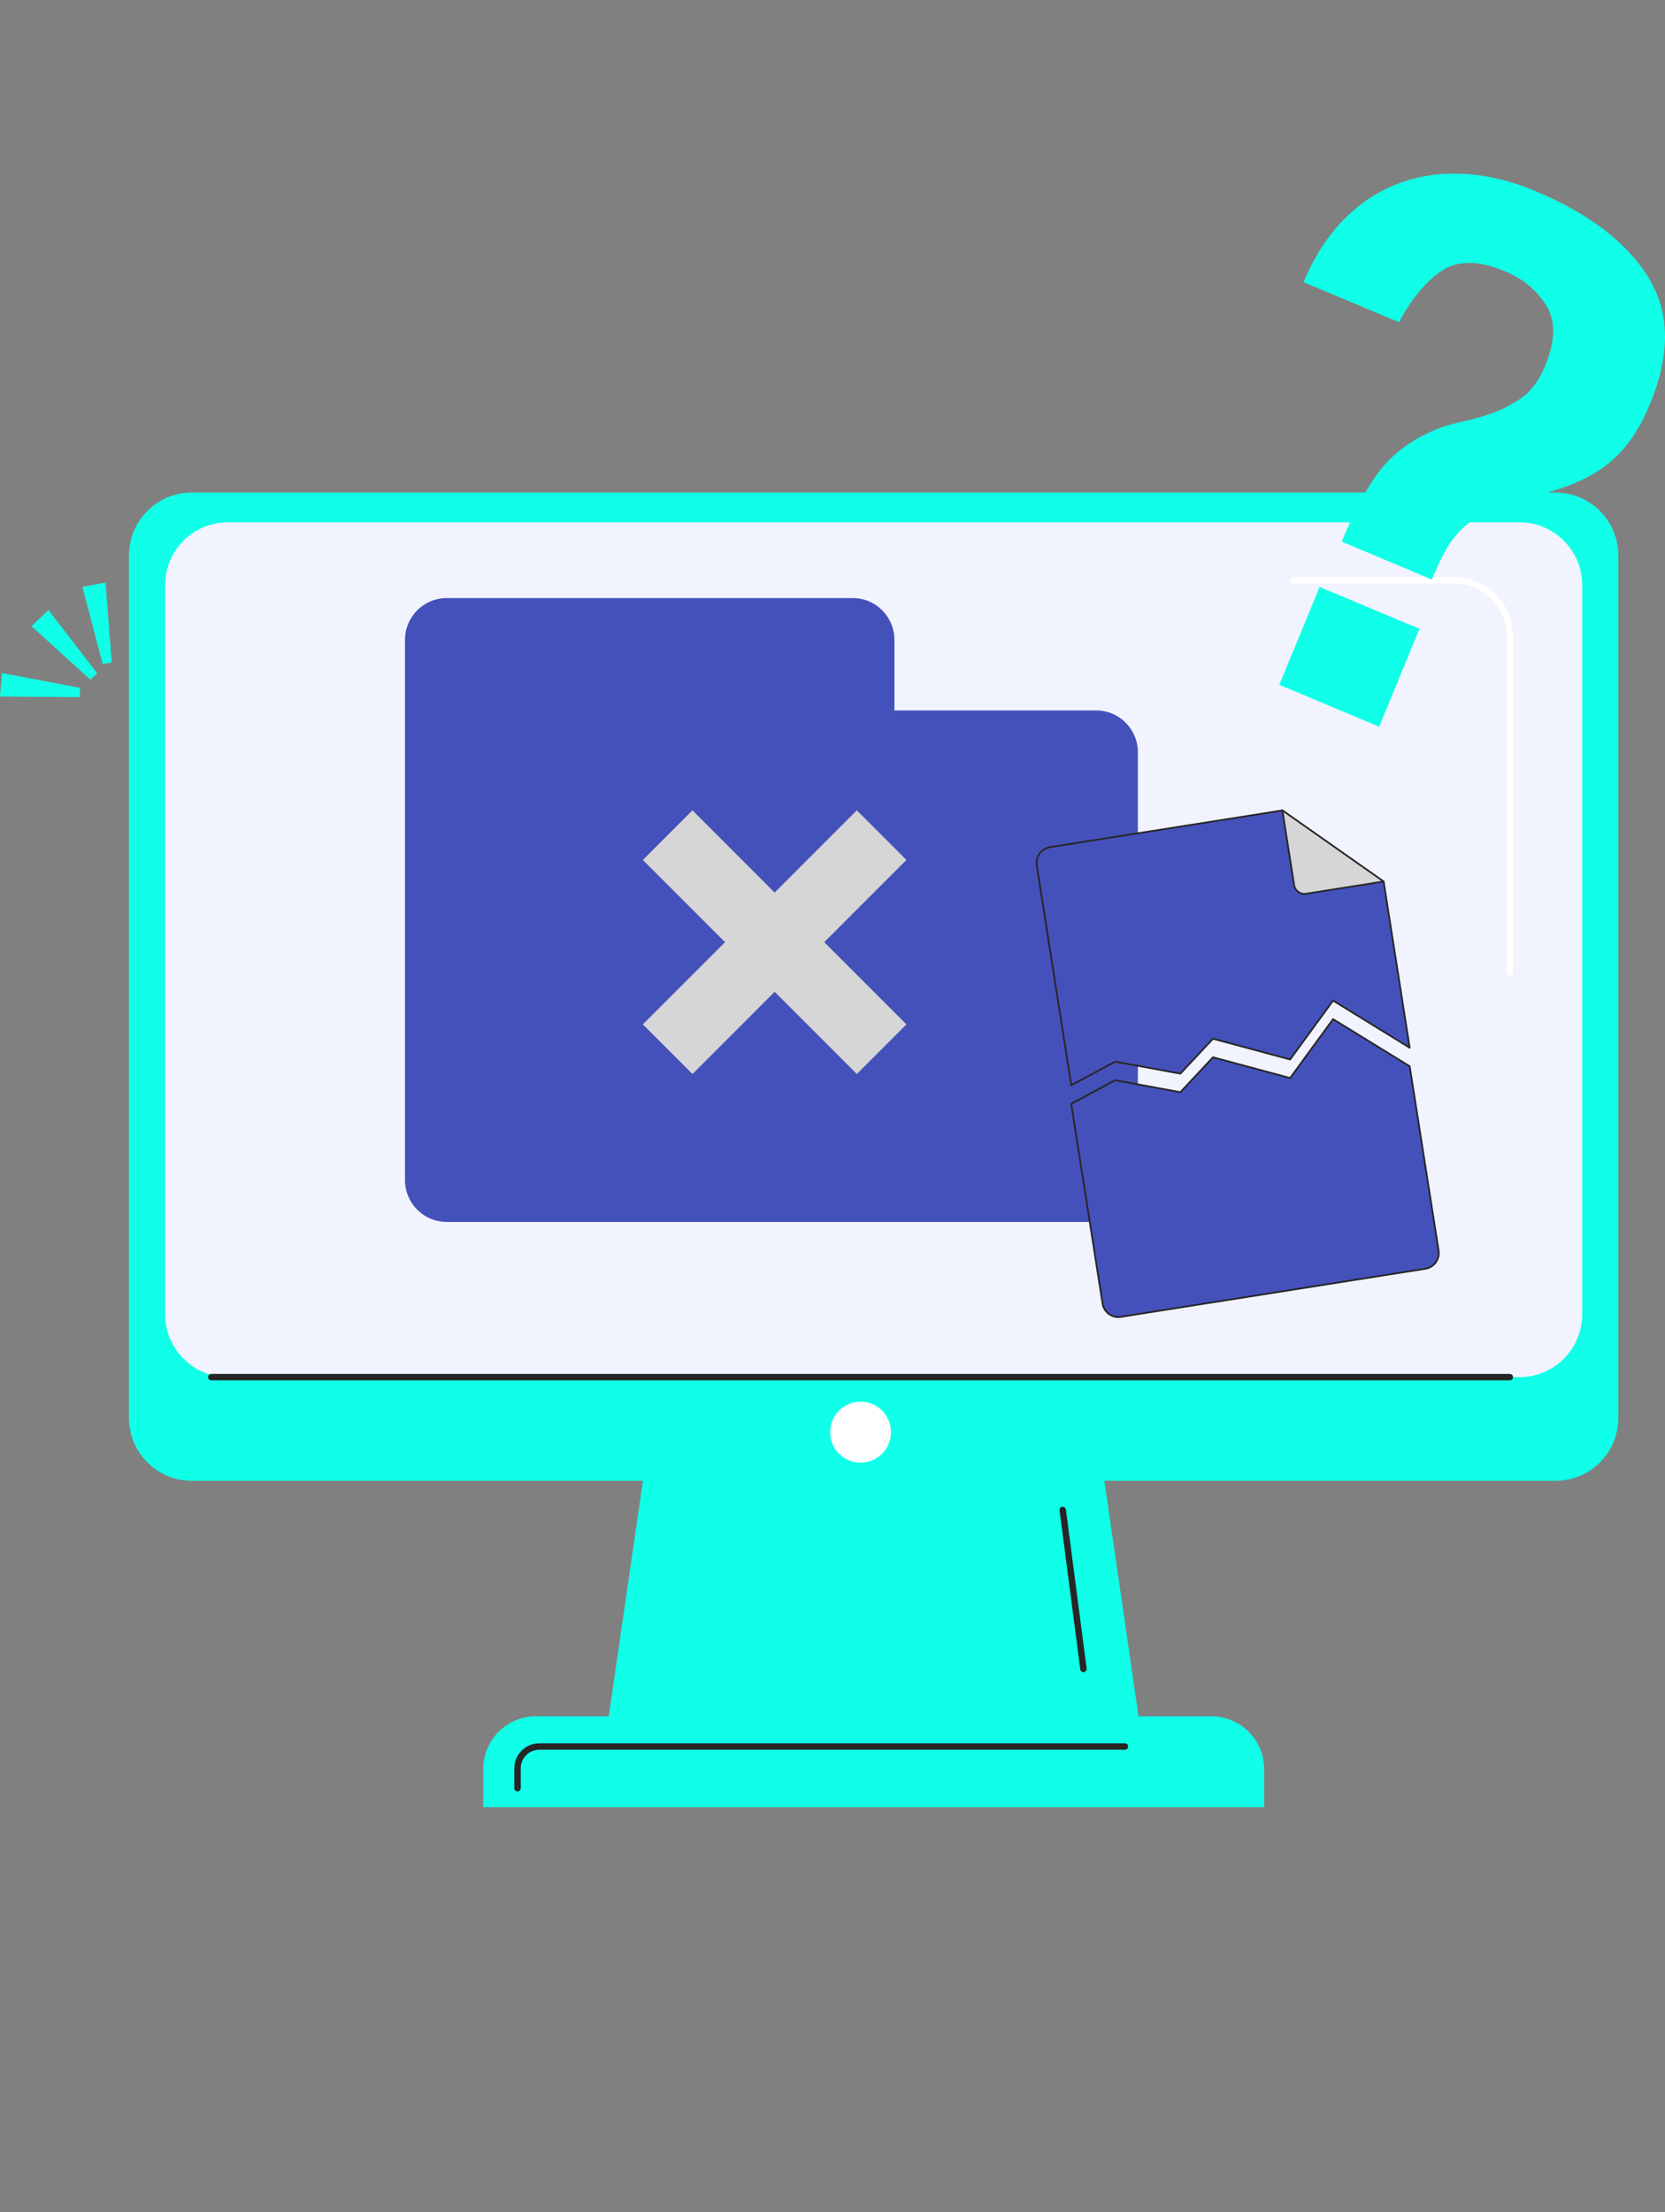 <svg width="259" height="344" viewBox="0 0 259 344" fill="none" xmlns="http://www.w3.org/2000/svg">
<rect x="0" y="0" width="259" height="344" fill="#808080" stroke="none"/>
<path d="M178.558 276.879H93.242L101.458 220.281H170.342L178.558 276.879Z" fill="#10FFE8"/>
<path d="M241.984 76.59H29.817C24.427 76.59 20.059 80.973 20.059 86.379V220.468C20.059 225.875 24.427 230.257 29.817 230.257H241.984C247.373 230.257 251.742 225.875 251.742 220.468V86.379C251.742 80.973 247.373 76.59 241.984 76.59Z" fill="#10FFE8"/>
<path d="M236.366 81.217H35.442C30.052 81.217 25.684 85.6 25.684 91.006V204.349C25.684 209.755 30.052 214.138 35.442 214.138H236.366C241.755 214.138 246.124 209.755 246.124 204.349V91.006C246.124 85.6 241.755 81.217 236.366 81.217Z" fill="#F1F3FF"/>
<path d="M196.649 281H75.16V275.113C75.16 270.562 78.84 266.871 83.376 266.871H188.433C192.969 266.871 196.649 270.562 196.649 275.113V281Z" fill="#10FFE8"/>
<path d="M32.871 214.139H234.864" stroke="#262626" stroke-linecap="round" stroke-linejoin="round"/>
<path d="M80.504 278.053V274.959C80.504 273.091 82.014 271.576 83.876 271.576H174.989" stroke="#262626" stroke-linecap="round" stroke-linejoin="round"/>
<path d="M165.312 234.783L168.538 259.51" stroke="#262626" stroke-linecap="round" stroke-linejoin="round"/>
<path d="M133.865 227.439C136.477 227.439 138.594 225.315 138.594 222.695C138.594 220.075 136.477 217.951 133.865 217.951C131.254 217.951 129.137 220.075 129.137 222.695C129.137 225.315 131.254 227.439 133.865 227.439Z" fill="white"/>
<path d="M201.117 90.242H226.207C230.987 90.242 234.865 94.132 234.865 98.927V151.224" stroke="white" stroke-linecap="round" stroke-linejoin="round"/>
<path d="M208.696 84.249C210.573 79.678 212.434 76.147 214.279 73.648C216.115 71.149 218.516 69.153 221.465 67.668C223.193 66.754 224.988 66.108 226.865 65.706C228.735 65.311 230.521 64.808 232.207 64.204C233.894 63.6 235.448 62.77 236.868 61.73C238.289 60.69 239.46 59.046 240.383 56.799C241.945 53.008 242.003 49.913 240.549 47.539C239.095 45.157 236.951 43.371 234.118 42.18C230.047 40.469 226.782 40.444 224.306 42.079C221.831 43.723 219.604 46.399 217.627 50.106L202.78 43.874C204.342 40.083 206.378 36.888 208.878 34.305C211.379 31.721 214.212 29.817 217.369 28.601C220.526 27.385 223.933 26.857 227.596 27.033C231.26 27.209 235.007 28.098 238.846 29.709C247.129 33.189 252.969 37.634 256.367 43.052C259.757 48.47 259.873 55.02 256.716 62.686C255.694 65.169 254.556 67.232 253.285 68.876C252.022 70.528 250.577 71.895 248.957 72.986C247.336 74.076 245.525 74.973 243.531 75.678C241.529 76.382 239.327 77.045 236.91 77.665C234.675 78.278 232.814 78.924 231.319 79.611C229.823 80.299 228.544 81.154 227.497 82.161C226.45 83.176 225.569 84.325 224.855 85.616C224.14 86.908 223.434 88.409 222.736 90.112L208.696 84.216V84.249ZM199 106.483L205.264 91.261L220.8 97.778L214.536 113L199 106.483Z" fill="#10FFE8"/>
<path d="M139.135 110.47V99.509C139.135 95.914 136.24 93 132.67 93H69.465C65.895 93 63 95.914 63 99.509V183.491C63 187.086 65.895 190 69.465 190H170.535C174.105 190 177 187.086 177 183.491V116.978C177 113.384 174.105 110.47 170.535 110.47H139.135Z" fill="#4551BA"/>
<path d="M133.284 126L120.5 138.784L107.716 126L100 133.716L112.784 146.5L100 159.284L107.716 167L120.5 154.216L133.284 167L141 159.284L128.216 146.5L141 133.716L133.284 126Z" fill="#D6D6D6"/>
<path d="M166.624 168.75L173.458 165.082L183.601 166.945L188.673 161.517L200.674 164.742L207.353 155.586L219.273 162.915L215.219 137.062L199.487 126.014L163.329 131.723C161.973 131.937 161.051 133.209 161.265 134.57L166.624 168.75Z" fill="#4551BA"/>
<path d="M203.163 138.962L215.223 137.062L199.492 126.014L201.313 137.617C201.453 138.504 202.286 139.11 203.171 138.97L203.163 138.962Z" fill="#D6D6D6"/>
<path d="M199.484 126.014L201.305 137.617C201.445 138.504 202.278 139.11 203.163 138.97L215.223 137.069" stroke="#262626" stroke-width="0.27" stroke-linecap="round" stroke-linejoin="round"/>
<path d="M171.502 202.693C171.715 204.054 172.983 204.978 174.34 204.764L221.71 197.287C223.067 197.073 223.988 195.801 223.774 194.44L219.278 165.799L207.358 158.471L200.679 167.626L188.678 164.402L183.606 169.83L173.462 167.966L166.629 171.634L171.502 202.701V202.693Z" fill="#4551BA"/>
<path d="M166.636 168.75L173.47 165.082L183.613 166.945L188.685 161.517L200.686 164.742L207.365 155.586L219.285 162.915L215.23 137.062L199.499 126.014L163.341 131.723C161.985 131.937 161.063 133.209 161.277 134.57L166.636 168.75Z" stroke="#262626" stroke-width="0.27" stroke-linecap="round" stroke-linejoin="round"/>
<path d="M171.509 202.693C171.723 204.054 172.991 204.978 174.348 204.764L221.718 197.287C223.074 197.073 223.996 195.801 223.782 194.44L219.285 165.799L207.365 158.471L200.687 167.626L188.685 164.402L183.614 169.83L173.47 167.966L166.637 171.634L171.509 202.701V202.693Z" stroke="#262626" stroke-width="0.27" stroke-linecap="round" stroke-linejoin="round"/>
<path d="M15.114 104.699L14.07 105.694L4.895 97.375L7.537 94.846L15.114 104.699Z" fill="#10FFE8"/>
<path d="M17.379 102.992L15.971 103.255L12.816 91.257L16.413 90.59L17.379 102.992Z" fill="#10FFE8"/>
<path d="M12.484 106.965L12.369 108.397L0 108.307L0.301 104.654L12.484 106.965Z" fill="#10FFE8"/>
</svg>
